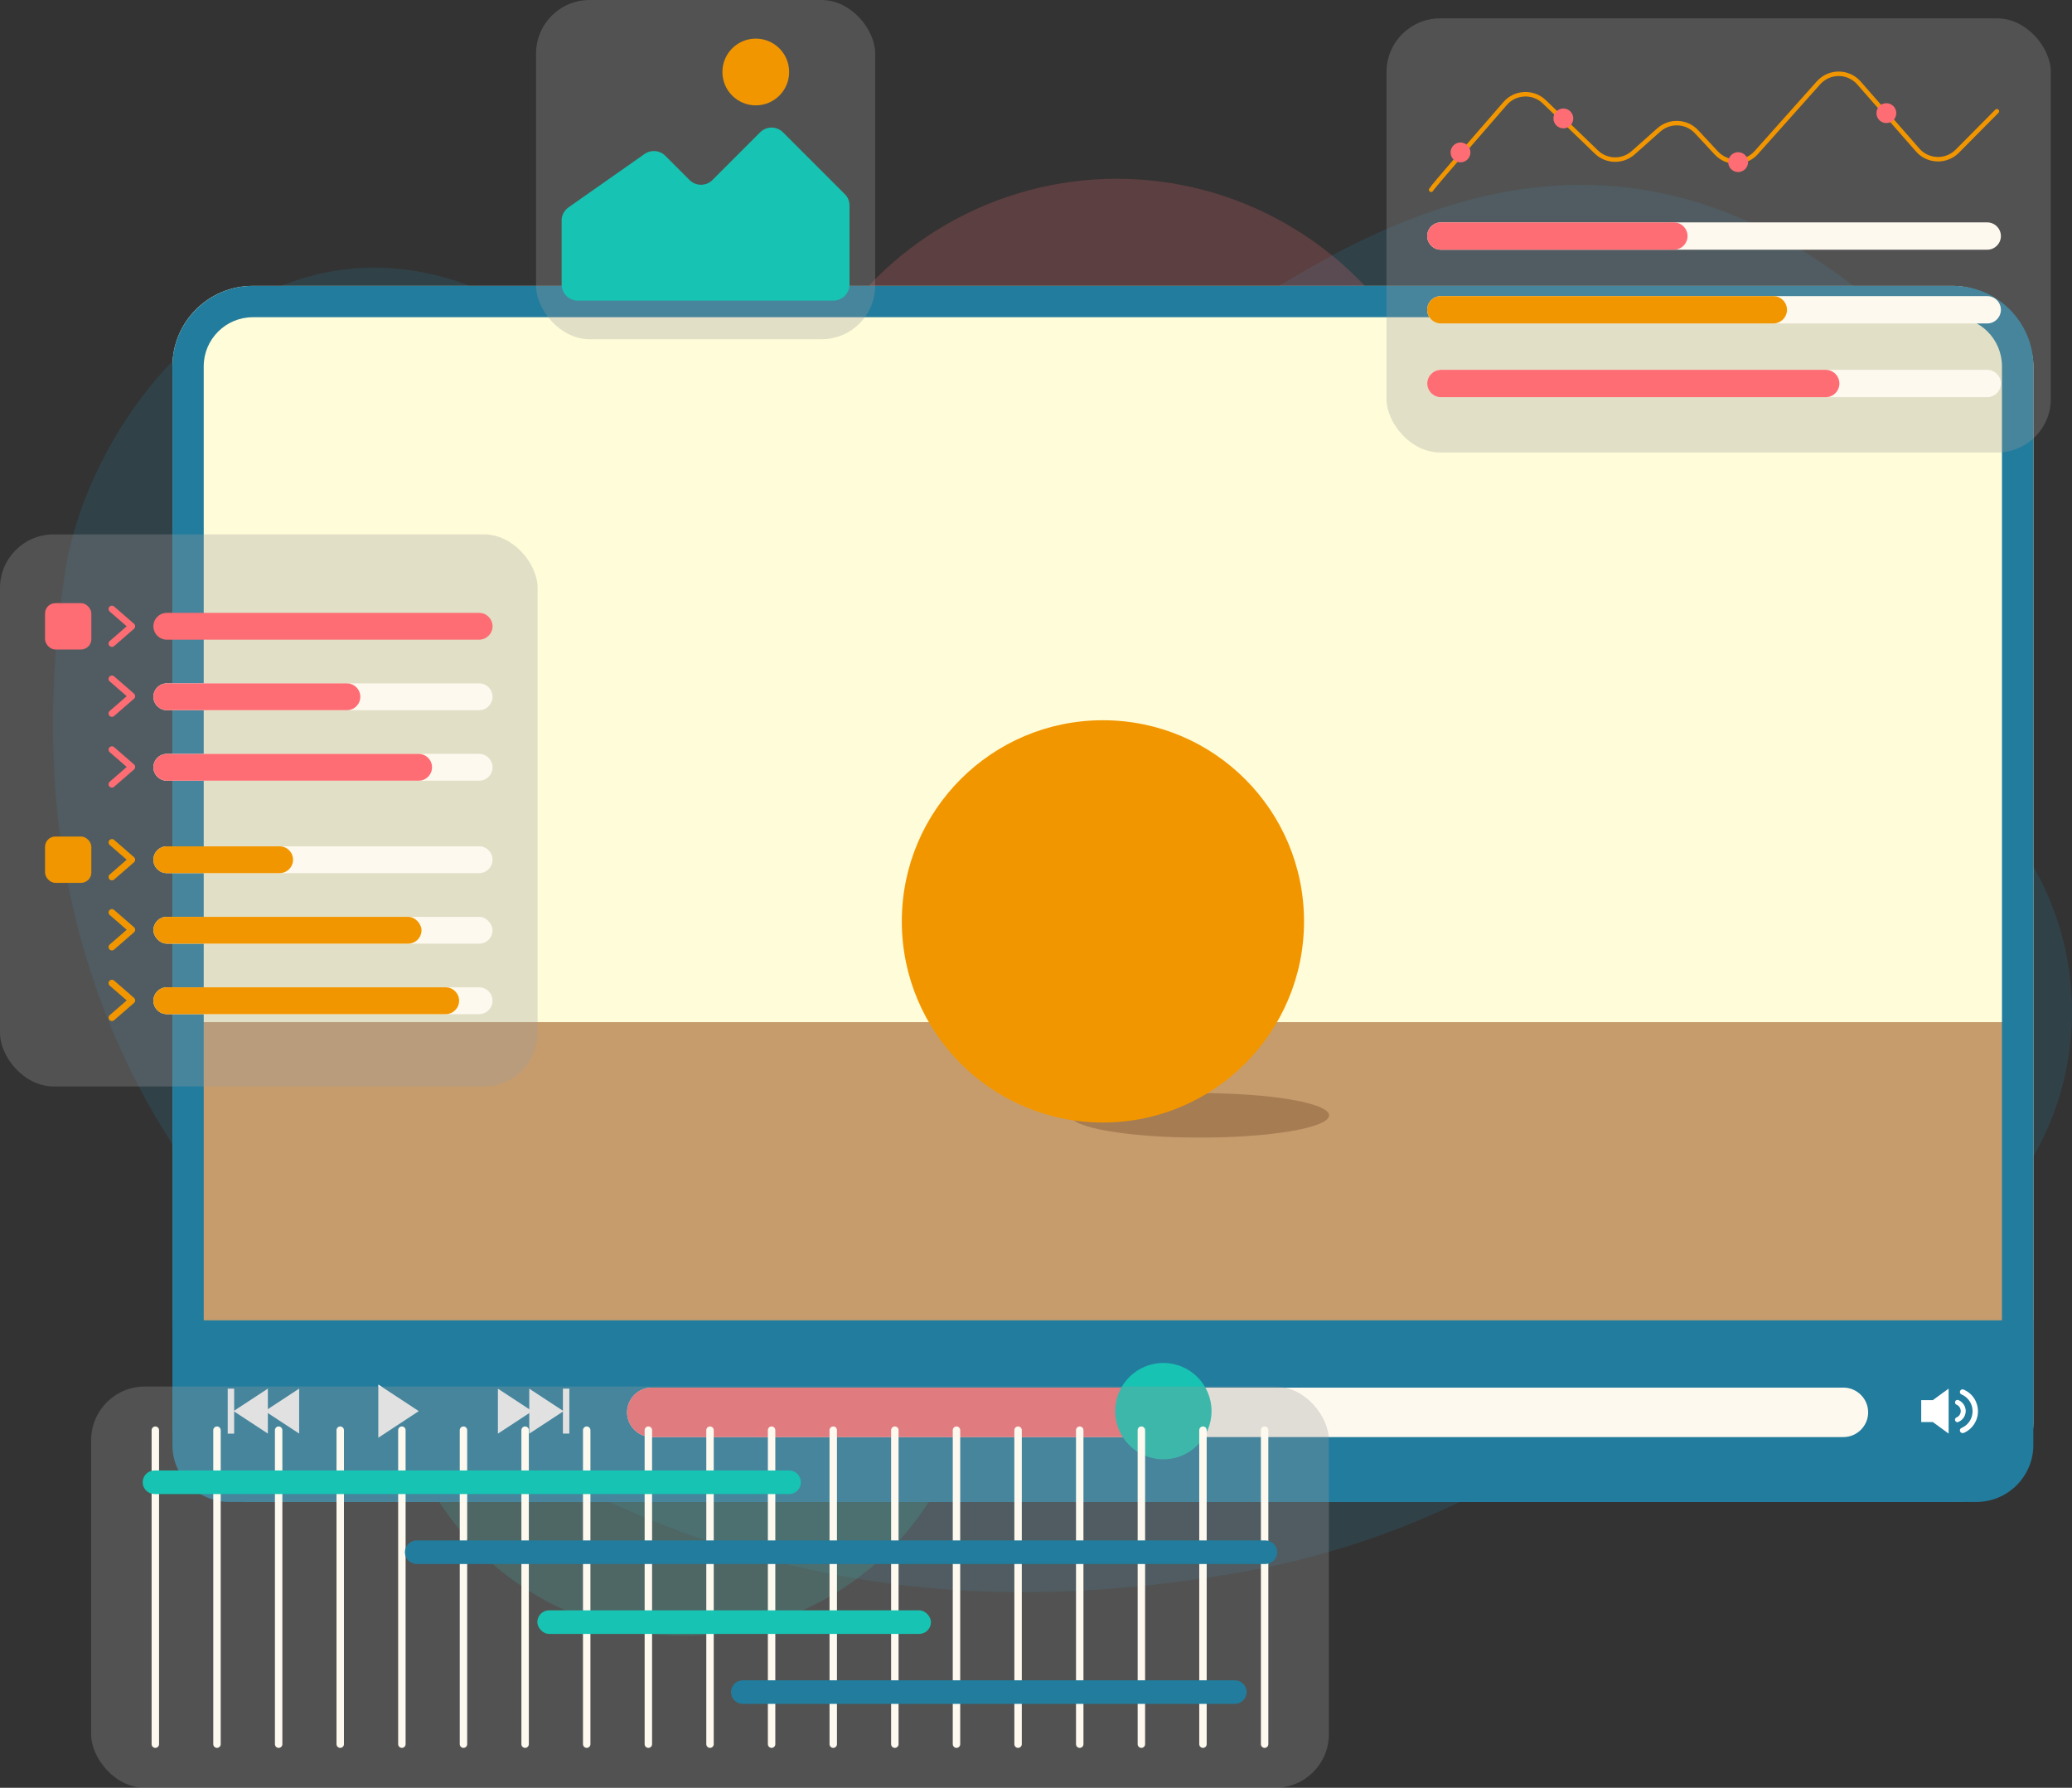 <?xml version="1.0" encoding="UTF-8"?>
<svg id="_圖層_2" data-name="圖層 2" xmlns="http://www.w3.org/2000/svg" viewBox="0 0 309.19 266.74">
  <rect x="0" y="0" width="309.19" height="266.74" fill="#333333" stroke="none"/>
  <defs>
    <style>
      .cls-1 {
        fill: #fff;
      }

      .cls-2 {
        fill: #f29600;
      }

      .cls-3 {
        stroke: #fe6d73;
      }

      .cls-3, .cls-4, .cls-5, .cls-6 {
        fill: none;
        stroke-linecap: round;
        stroke-linejoin: round;
      }

      .cls-7 {
        fill: #227c9d;
      }

      .cls-4 {
        stroke-width: .67px;
      }

      .cls-4, .cls-5 {
        stroke: #f29600;
      }

      .cls-8 {
        opacity: .2;
      }

      .cls-9 {
        fill: #a67c52;
      }

      .cls-10 {
        fill: #c69c6d;
      }

      .cls-11 {
        fill: #fffcd9;
      }

      .cls-12 {
        fill: #17c3b2;
      }

      .cls-13 {
        fill: #fef9ef;
      }

      .cls-6 {
        stroke: #fef9ef;
        stroke-width: 1.11px;
      }

      .cls-14 {
        fill: #fe6d73;
      }

      .cls-15 {
        fill: #999;
        opacity: .3;
      }
    </style>
  </defs>
  <g id="Content">
    <g>
      <g class="cls-8">
        <path class="cls-7" d="M271.92,180.77c27.04-30.79,50.83-100.04,7.09-136.17-49.25-40.68-91.9,3.21-110.16,11.67-27.08,12.54-54.81,11.02-90.87-9.88C41.91,25.49,13.79,59.87,9.77,85.01c-5.7,35.62-.48,81.35,44.59,116.48,45.07,35.14,86.83,40.52,129.92,33.25,43.08-7.27,70.71-34.7,87.64-53.98Z"/>
      </g>
      <g class="cls-8">
        <circle class="cls-14" cx="166.64" cy="77.52" r="50.85"/>
      </g>
      <g class="cls-8">
        <circle class="cls-12" cx="102.06" cy="200.65" r="43.38" transform="translate(-119.55 240.18) rotate(-73.15)"/>
      </g>
      <g class="cls-8">
        <circle class="cls-7" cx="265.81" cy="150.94" r="43.38" transform="translate(-16.74 267.56) rotate(-52.02)"/>
      </g>
    </g>
    <g>
      <rect class="cls-11" x="25.73" y="42.65" width="277.7" height="181.44" rx="12" ry="12"/>
      <rect class="cls-10" x="27.8" y="152.5" width="272.7" height="60"/>
      <path class="cls-7" d="M291.42,47.32c4.04,0,7.32,3.29,7.32,7.32V212.09c0,4.04-3.29,7.32-7.32,7.32H37.73c-4.04,0-7.33-3.29-7.33-7.32V54.65c0-4.04,3.29-7.32,7.33-7.32h253.7m0-4.68H37.73c-6.6,0-12,5.4-12,12V212.09c0,6.6,5.4,12,12,12h253.7c6.6,0,12-5.4,12-12V54.65c0-6.6-5.4-12-12-12h0Z"/>
      <path class="cls-9" d="M198.33,166.41c0,1.84-8.64,3.32-19.3,3.32s-19.3-1.49-19.3-3.32,8.64-3.32,19.3-3.32,19.3,1.49,19.3,3.32Z"/>
      <circle class="cls-2" cx="164.58" cy="137.47" r="30.01"/>
      <g>
        <path class="cls-7" d="M25.73,196.99v18.62c0,4.67,3.82,8.48,8.48,8.48H294.94c4.67,0,8.48-3.82,8.48-8.48v-18.62H25.73Z"/>
        <g>
          <g>
            <path class="cls-13" d="M275.07,214.41H97.26c-2.03,0-3.69-1.66-3.69-3.69h0c0-2.03,1.66-3.69,3.69-3.69h177.82c2.03,0,3.69,1.66,3.69,3.69h0c0,2.03-1.66,3.69-3.69,3.69Z"/>
            <path class="cls-14" d="M172.55,214.41H97.26c-2.03,0-3.69-1.66-3.69-3.69h0c0-2.03,1.66-3.69,3.69-3.69h75.3c2.03,0,3.69,1.66,3.69,3.69h0c0,2.03-1.66,3.69-3.69,3.69Z"/>
            <path class="cls-12" d="M180.79,210.54c0,3.97-3.22,7.19-7.19,7.19s-7.19-3.22-7.19-7.19,3.22-7.19,7.19-7.19,7.19,3.22,7.19,7.19Z"/>
          </g>
          <path class="cls-1" d="M62.49,210.54l-6.04-3.97c0,5.99,0,3.05,0,7.94l6.04-3.97Z"/>
          <g>
            <g>
              <path class="cls-1" d="M290.78,207.18l-3.25,2.37v1.97l3.25,2.37c0-5.06,0-2.58,0-6.71Z"/>
              <rect class="cls-1" x="286.7" y="208.91" width="1.71" height="3.27" transform="translate(575.1 421.08) rotate(180)"/>
            </g>
            <g>
              <path class="cls-1" d="M292.86,213.81c-.16,0-.3-.09-.37-.24-.09-.2,0-.44,.21-.52,.32-.14,.61-.33,.86-.58,.25-.25,.45-.54,.58-.86,.14-.33,.21-.69,.21-1.06s-.07-.72-.21-1.06c-.14-.32-.33-.61-.58-.86-.25-.25-.54-.45-.86-.58-.2-.09-.3-.32-.21-.52,.09-.2,.32-.3,.52-.21,.42,.18,.8,.43,1.12,.75,.32,.32,.58,.7,.75,1.12,.18,.43,.28,.9,.28,1.37s-.09,.94-.28,1.37c-.18,.42-.43,.8-.75,1.12s-.7,.58-1.12,.75c-.05,.02-.1,.03-.16,.03Z"/>
              <path class="cls-1" d="M292.11,212.2c-.15,0-.28-.09-.35-.23-.08-.19,0-.41,.2-.49,.12-.05,.23-.13,.33-.22,.09-.09,.17-.2,.22-.33,.05-.13,.08-.26,.08-.4s-.03-.27-.08-.4c-.05-.12-.13-.23-.22-.33-.1-.1-.21-.17-.33-.22-.19-.08-.28-.3-.2-.49,.08-.19,.3-.28,.49-.2,.21,.09,.4,.22,.56,.38,.16,.16,.29,.35,.38,.56,.09,.22,.14,.45,.14,.69s-.05,.47-.14,.69c-.09,.21-.22,.4-.38,.56-.16,.16-.35,.29-.56,.38-.05,.02-.1,.03-.15,.03Z"/>
            </g>
          </g>
          <g>
            <path class="cls-1" d="M84.09,210.54l-5.11-3.35c0,5.06,0,2.58,0,6.71l5.11-3.35Z"/>
            <path class="cls-1" d="M79.41,210.54l-5.11-3.35c0,5.06,0,2.58,0,6.71l5.11-3.35Z"/>
            <rect class="cls-1" x="84" y="207.18" width=".96" height="6.71"/>
          </g>
          <g>
            <path class="cls-1" d="M34.86,210.54l5.11,3.35c0-5.06,0-2.58,0-6.71l-5.11,3.35Z"/>
            <path class="cls-1" d="M39.53,210.54l5.11,3.35c0-5.06,0-2.58,0-6.71l-5.11,3.35Z"/>
            <rect class="cls-1" x="33.99" y="207.18" width=".96" height="6.71" transform="translate(68.93 421.08) rotate(180)"/>
          </g>
        </g>
      </g>
    </g>
    <g>
      <rect class="cls-15" x="79.99" width="50.61" height="50.61" rx="8" ry="8"/>
      <g>
        <path class="cls-12" d="M83.81,32.9v9.54c0,1.33,1.08,2.41,2.41,2.41h38.14c1.33,0,2.41-1.08,2.41-2.41v-11.78c0-.64-.25-1.25-.71-1.7l-9.22-9.22c-.94-.94-2.47-.94-3.41,0l-7.12,7.12c-.94,.94-2.47,.94-3.41,0l-3.62-3.62c-.83-.83-2.13-.94-3.09-.27l-11.36,7.97c-.64,.45-1.03,1.19-1.03,1.97Z"/>
        <path class="cls-2" d="M117.76,10.74c0,2.75-2.23,4.98-4.98,4.98s-4.98-2.23-4.98-4.98,2.23-4.98,4.98-4.98,4.98,2.23,4.98,4.98Z"/>
      </g>
    </g>
    <g>
      <rect class="cls-15" y="79.73" width="80.22" height="82.37" rx="8" ry="8"/>
      <g>
        <path class="cls-13" d="M71.5,105.96H24.89c-1.1,0-2-.9-2-2h0c0-1.1,.9-2,2-2h46.61c1.1,0,2,.9,2,2h0c0,1.1-.9,2-2,2Z"/>
        <path class="cls-13" d="M71.5,116.48H24.89c-1.1,0-2-.9-2-2h0c0-1.1,.9-2,2-2h46.61c1.1,0,2,.9,2,2h0c0,1.1-.9,2-2,2Z"/>
        <path class="cls-13" d="M71.5,130.27H24.89c-1.1,0-2-.9-2-2h0c0-1.1,.9-2,2-2h46.61c1.1,0,2,.9,2,2h0c0,1.1-.9,2-2,2Z"/>
        <rect class="cls-13" x="22.89" y="136.79" width="50.61" height="4" rx="2" ry="2"/>
        <path class="cls-13" d="M71.5,151.31H24.89c-1.1,0-2-.9-2-2h0c0-1.1,.9-2,2-2h46.61c1.1,0,2,.9,2,2h0c0,1.1-.9,2-2,2Z"/>
        <path class="cls-14" d="M71.5,95.44H24.89c-1.1,0-2-.9-2-2h0c0-1.1,.9-2,2-2h46.61c1.1,0,2,.9,2,2h0c0,1.1-.9,2-2,2Z"/>
        <rect class="cls-14" x="6.72" y="89.99" width="6.91" height="6.91" rx="1.54" ry="1.54"/>
        <polyline class="cls-3" points="16.7 96.02 19.67 93.44 16.7 90.87"/>
        <path class="cls-14" d="M51.77,105.96H24.89c-1.1,0-2-.9-2-2h0c0-1.1,.9-2,2-2h26.88c1.1,0,2,.9,2,2h0c0,1.1-.9,2-2,2Z"/>
        <polyline class="cls-3" points="16.7 106.45 19.67 103.87 16.7 101.29"/>
        <path class="cls-14" d="M62.47,116.48H24.89c-1.1,0-2-.9-2-2h0c0-1.1,.9-2,2-2H62.47c1.1,0,2,.9,2,2h0c0,1.1-.9,2-2,2Z"/>
        <polyline class="cls-3" points="16.7 117.01 19.67 114.43 16.7 111.85"/>
        <path class="cls-2" d="M41.73,130.27H24.89c-1.1,0-2-.9-2-2h0c0-1.1,.9-2,2-2h16.84c1.1,0,2,.9,2,2h0c0,1.1-.9,2-2,2Z"/>
        <rect class="cls-2" x="6.72" y="124.81" width="6.91" height="6.91" rx="1.54" ry="1.54"/>
        <polyline class="cls-5" points="16.7 130.85 19.67 128.27 16.7 125.69"/>
        <rect class="cls-2" x="22.89" y="136.79" width="40.01" height="4" rx="2" ry="2"/>
        <polyline class="cls-5" points="16.7 141.3 19.67 138.72 16.7 136.14"/>
        <path class="cls-2" d="M66.51,151.31H24.89c-1.1,0-2-.9-2-2h0c0-1.1,.9-2,2-2h41.62c1.1,0,2,.9,2,2h0c0,1.1-.9,2-2,2Z"/>
        <polyline class="cls-5" points="16.7 151.84 19.67 149.26 16.7 146.68"/>
      </g>
    </g>
    <g>
      <rect class="cls-15" x="206.9" y="2.74" width="99.13" height="64.77" rx="8" ry="8"/>
      <g>
        <g>
          <path class="cls-13" d="M296.54,37.26h-81.53c-1.12,0-2.04-.92-2.04-2.04h0c0-1.12,.92-2.04,2.04-2.04h81.53c1.12,0,2.04,.92,2.04,2.04h0c0,1.12-.92,2.04-2.04,2.04Z"/>
          <path class="cls-13" d="M296.54,48.26h-81.53c-1.12,0-2.04-.92-2.04-2.04h0c0-1.12,.92-2.04,2.04-2.04h81.53c1.12,0,2.04,.92,2.04,2.04h0c0,1.12-.92,2.04-2.04,2.04Z"/>
          <path class="cls-13" d="M296.54,59.26h-81.53c-1.12,0-2.04-.92-2.04-2.04h0c0-1.12,.92-2.04,2.04-2.04h81.53c1.12,0,2.04,.92,2.04,2.04h0c0,1.12-.92,2.04-2.04,2.04Z"/>
          <path class="cls-14" d="M249.78,37.26h-34.77c-1.12,0-2.04-.92-2.04-2.04h0c0-1.12,.92-2.04,2.04-2.04h34.77c1.12,0,2.04,.92,2.04,2.04h0c0,1.12-.92,2.04-2.04,2.04Z"/>
          <path class="cls-2" d="M264.62,48.26h-49.61c-1.12,0-2.04-.92-2.04-2.04h0c0-1.12,.92-2.04,2.04-2.04h49.61c1.12,0,2.04,.92,2.04,2.04h0c0,1.12-.92,2.04-2.04,2.04Z"/>
          <path class="cls-14" d="M272.44,59.26h-57.42c-1.12,0-2.04-.92-2.04-2.04h0c0-1.12,.92-2.04,2.04-2.04h57.42c1.12,0,2.04,.92,2.04,2.04h0c0,1.12-.92,2.04-2.04,2.04Z"/>
        </g>
        <g>
          <path class="cls-4" d="M213.56,28.31c.09-.28,7.03-8.26,11.04-12.87,1.52-1.74,4.18-1.85,5.85-.25l7.77,7.49c1.52,1.47,3.91,1.51,5.49,.11l3.82-3.4c1.64-1.46,4.15-1.34,5.64,.27l2.94,3.16c1.62,1.74,4.39,1.72,5.97-.06l9.28-10.4c1.62-1.81,4.45-1.8,6.05,.03l8.75,9.99c1.54,1.76,4.26,1.84,5.91,.18l5.91-5.96"/>
          <circle class="cls-14" cx="217.94" cy="22.74" r="1.48"/>
          <circle class="cls-14" cx="233.29" cy="17.67" r="1.48"/>
          <path class="cls-14" d="M260.85,24.19c0,.82-.66,1.48-1.48,1.48s-1.48-.66-1.48-1.48,.66-1.48,1.48-1.48,1.48,.66,1.48,1.48Z"/>
          <path class="cls-14" d="M282.97,16.88c0,.82-.66,1.48-1.48,1.48s-1.48-.66-1.48-1.48,.66-1.48,1.48-1.48,1.48,.66,1.48,1.48Z"/>
        </g>
      </g>
    </g>
    <g>
      <rect class="cls-15" x="13.6" y="206.87" width="184.7" height="59.87" rx="8" ry="8"/>
      <g>
        <line class="cls-6" x1="23.18" y1="213.38" x2="23.18" y2="260.23"/>
        <line class="cls-6" x1="32.38" y1="213.38" x2="32.38" y2="260.23"/>
        <line class="cls-6" x1="41.58" y1="213.38" x2="41.58" y2="260.23"/>
        <line class="cls-6" x1="50.77" y1="213.38" x2="50.77" y2="260.23"/>
        <line class="cls-6" x1="59.97" y1="213.38" x2="59.97" y2="260.23"/>
        <line class="cls-6" x1="69.16" y1="213.38" x2="69.16" y2="260.23"/>
        <line class="cls-6" x1="78.36" y1="213.38" x2="78.36" y2="260.23"/>
        <line class="cls-6" x1="87.55" y1="213.38" x2="87.55" y2="260.23"/>
        <line class="cls-6" x1="96.75" y1="213.38" x2="96.75" y2="260.23"/>
        <line class="cls-6" x1="105.95" y1="213.38" x2="105.95" y2="260.23"/>
        <line class="cls-6" x1="115.14" y1="213.38" x2="115.14" y2="260.23"/>
        <line class="cls-6" x1="124.34" y1="213.38" x2="124.34" y2="260.23"/>
        <line class="cls-6" x1="133.53" y1="213.38" x2="133.53" y2="260.23"/>
        <line class="cls-6" x1="142.73" y1="213.38" x2="142.73" y2="260.23"/>
        <line class="cls-6" x1="151.92" y1="213.38" x2="151.92" y2="260.23"/>
        <line class="cls-6" x1="161.12" y1="213.38" x2="161.12" y2="260.23"/>
        <line class="cls-6" x1="170.32" y1="213.38" x2="170.32" y2="260.23"/>
        <line class="cls-6" x1="179.51" y1="213.38" x2="179.51" y2="260.23"/>
        <line class="cls-6" x1="188.71" y1="213.38" x2="188.71" y2="260.23"/>
      </g>
      <g>
        <path class="cls-12" d="M117.75,222.91H23.05c-.97,0-1.76-.79-1.76-1.76h0c0-.97,.79-1.76,1.76-1.76H117.75c.97,0,1.76,.79,1.76,1.76h0c0,.97-.79,1.76-1.76,1.76Z"/>
        <path class="cls-7" d="M188.84,233.35H62.18c-.97,0-1.76-.79-1.76-1.76h0c0-.97,.79-1.76,1.76-1.76h126.65c.97,0,1.76,.79,1.76,1.76h0c0,.97-.79,1.76-1.76,1.76Z"/>
        <path class="cls-7" d="M184.27,254.22H110.84c-.97,0-1.76-.79-1.76-1.76h0c0-.97,.79-1.76,1.76-1.76h73.43c.97,0,1.76,.79,1.76,1.76h0c0,.97-.79,1.76-1.76,1.76Z"/>
        <rect class="cls-12" x="80.18" y="240.26" width="58.74" height="3.52" rx="1.76" ry="1.76"/>
      </g>
    </g>
  </g>
</svg>